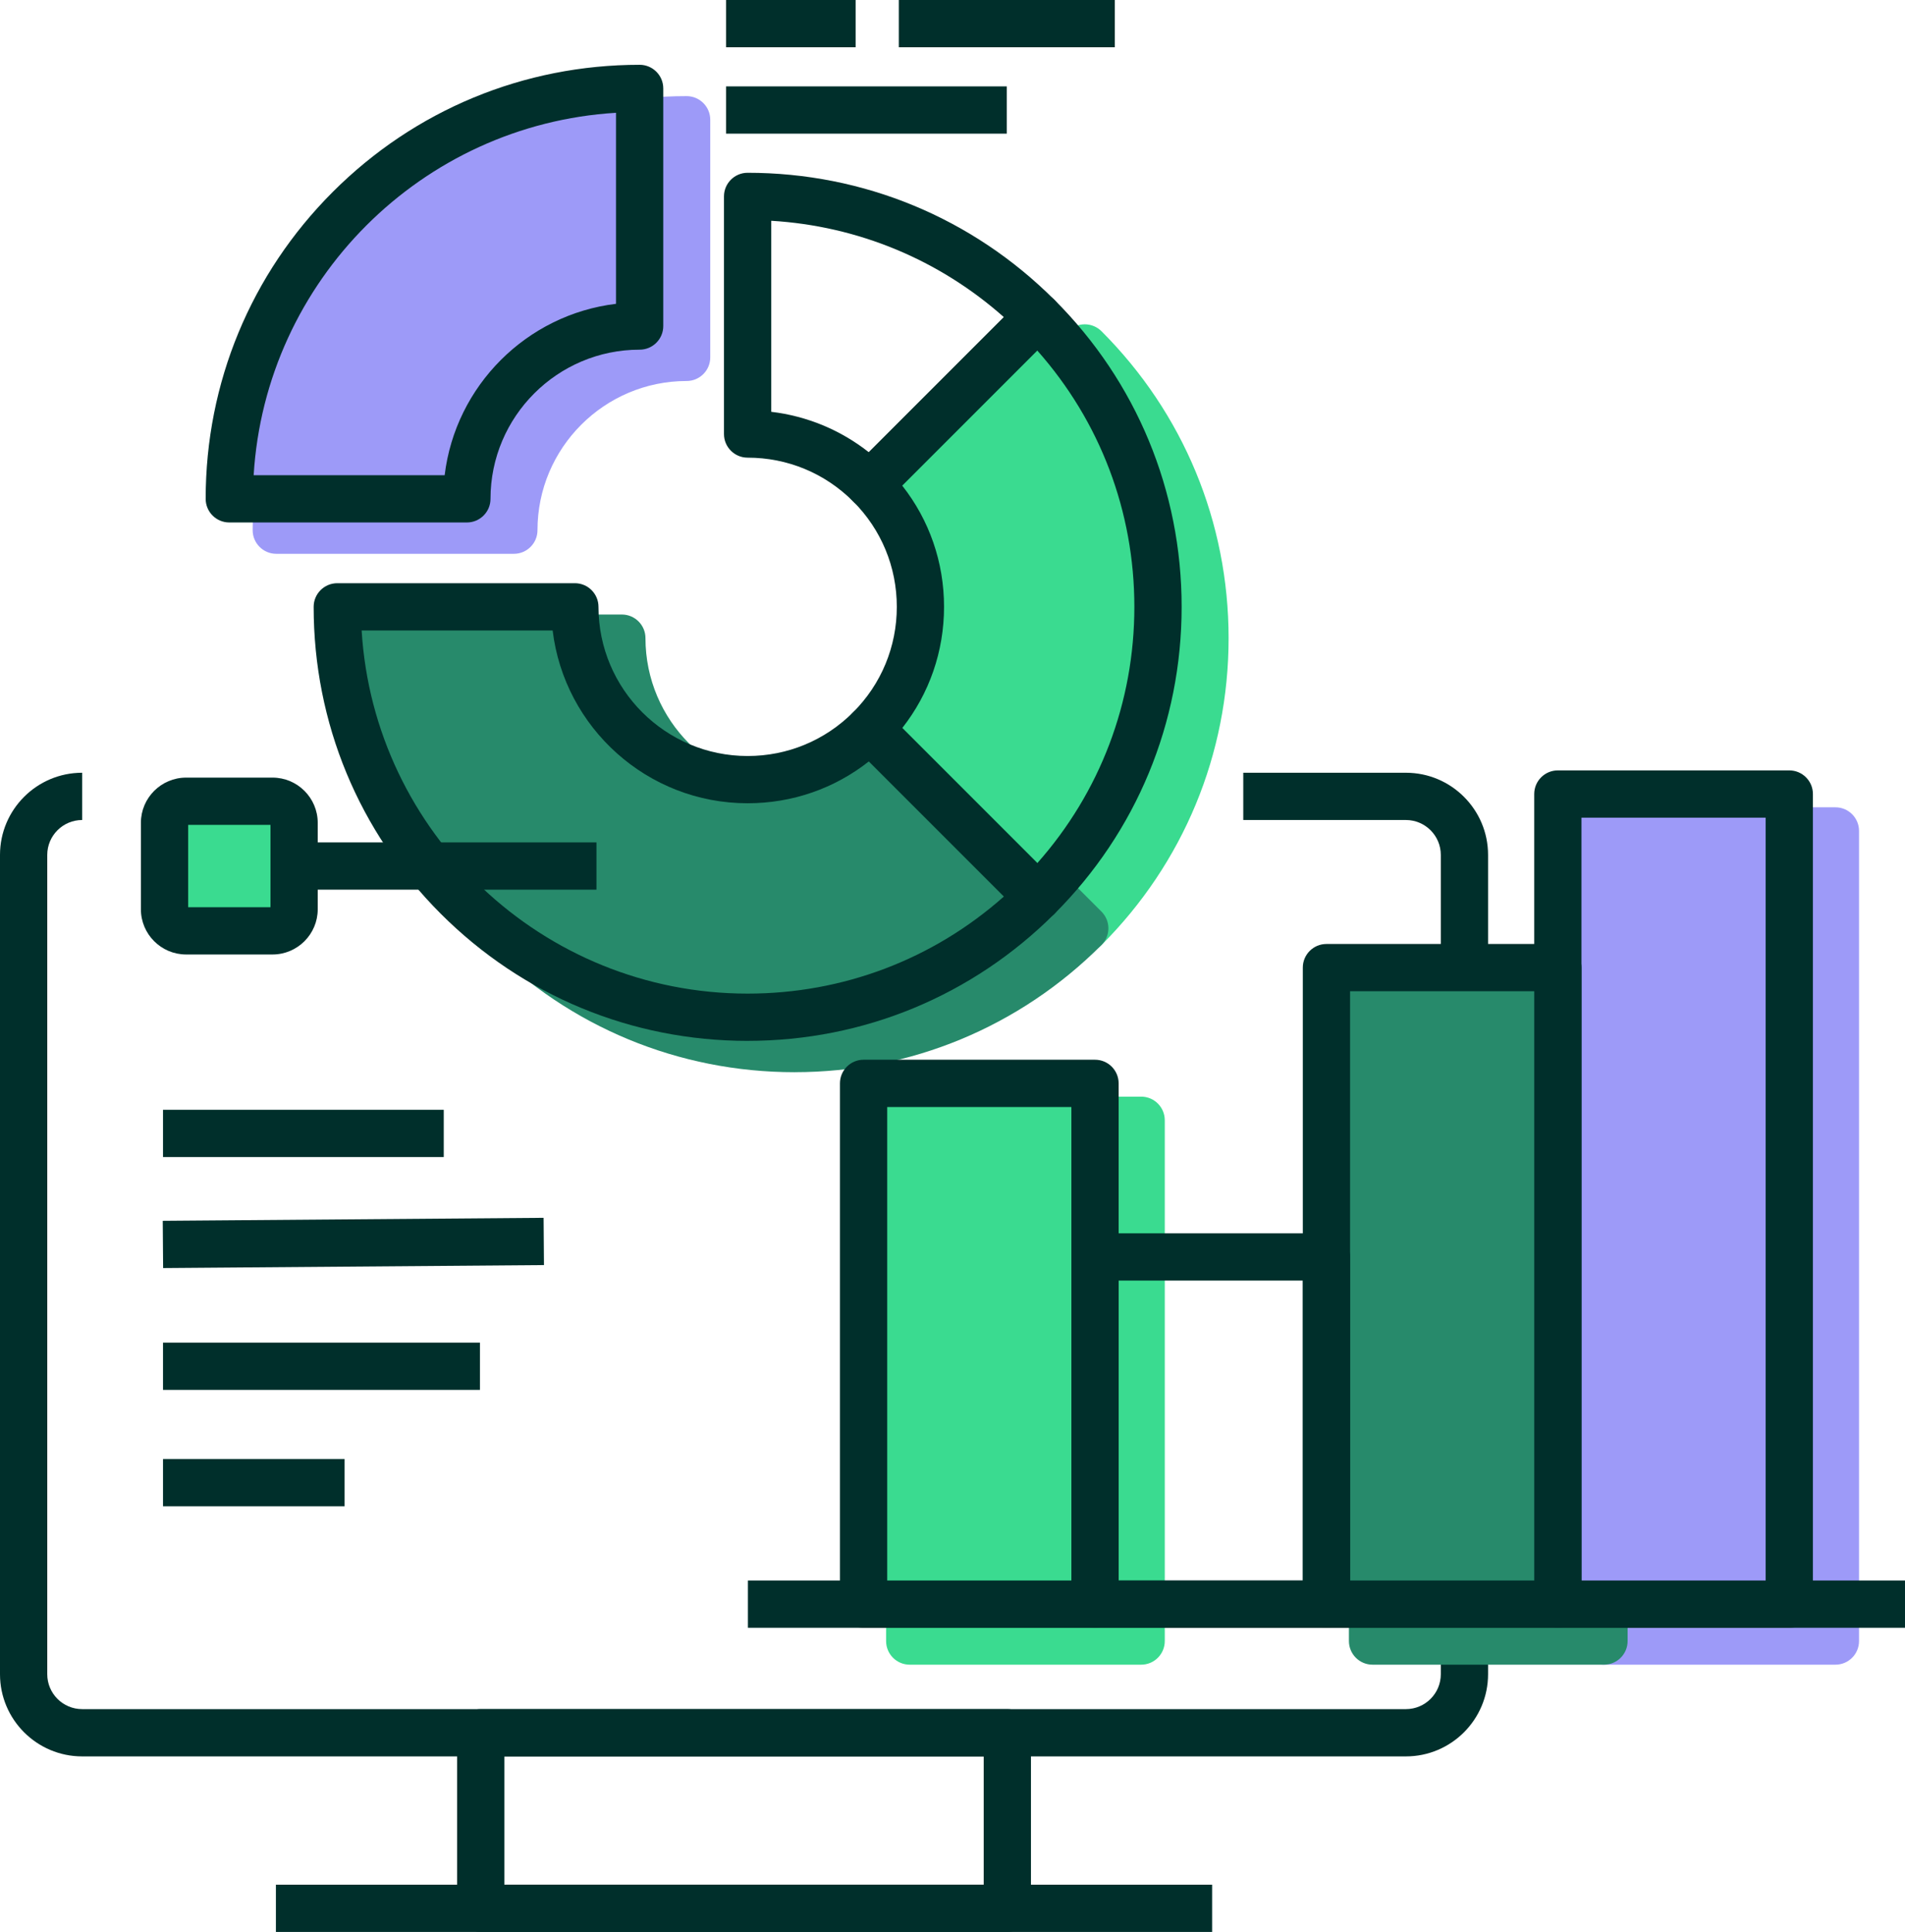 <?xml version="1.0" encoding="UTF-8"?><svg id="Layer_2" xmlns="http://www.w3.org/2000/svg" viewBox="0 0 967.45 980.98"><defs><style>.cls-1{fill:#278a6b;}.cls-1,.cls-2,.cls-3,.cls-4{stroke-width:0px;}.cls-2{fill:#3adb90;}.cls-3{fill:#9d9af8;}.cls-4{fill:#002f2b;}</style></defs><g id="Layer_1-2"><path class="cls-4" d="m511.57,980.98H244.13c-6.63,0-12-5.37-12-12v-89.15c0-6.63,5.37-12,12-12h267.44c6.63,0,12,5.37,12,12v89.15c0,6.63-5.37,12-12,12Zm-255.44-24h243.44v-65.15h-243.44v65.15Z"/><path class="cls-4" d="m713.98,891.83H41.72c-23,0-41.72-18.71-41.72-41.72v-416.02c0-23,18.71-41.72,41.72-41.72v24c-9.77,0-17.72,7.95-17.72,17.72v416.02c0,9.77,7.95,17.72,17.72,17.72h672.27c9.77,0,17.72-7.95,17.72-17.72v-416.02c0-9.77-7.95-17.72-17.72-17.72h-82.6v-24h82.6c23,0,41.72,18.71,41.72,41.72v416.02c0,23-18.71,41.72-41.72,41.72Z"/><rect class="cls-4" x="140.12" y="956.98" width="475.45" height="24"/><path class="cls-2" d="m491.29,324.04c0,24.23-9.82,46.16-25.7,62.04l85.31,85.31c37.71-37.71,61.03-89.81,61.03-147.35s-23.32-109.64-61.03-147.35l-85.31,85.31c15.88,15.88,25.7,37.81,25.7,62.04Z"/><path class="cls-2" d="m550.9,483.39c-3.18,0-6.23-1.26-8.49-3.51l-85.31-85.31c-2.25-2.25-3.51-5.3-3.51-8.49s1.26-6.23,3.52-8.49c14.31-14.31,22.19-33.33,22.19-53.56s-7.88-39.25-22.19-53.56c-2.25-2.25-3.52-5.3-3.52-8.49s1.26-6.23,3.51-8.49l85.31-85.31c2.25-2.25,5.3-3.51,8.49-3.51h0c3.18,0,6.23,1.26,8.49,3.51,41.62,41.63,64.55,96.97,64.55,155.84s-22.92,114.21-64.55,155.84c-2.25,2.25-5.3,3.52-8.49,3.52Zm-68.84-97.81l68.59,68.59c31.87-35.93,49.29-81.69,49.29-130.13s-17.42-94.2-49.29-130.13l-68.59,68.59c13.77,17.49,21.23,38.94,21.23,61.54s-7.47,44.05-21.23,61.54Z"/><path class="cls-3" d="m348.71,181.46V60.81c-115.09,0-208.39,93.3-208.39,208.39h120.65c0-48.46,39.28-87.74,87.74-87.74Z"/><path class="cls-3" d="m260.96,281.2h-120.65c-6.63,0-12-5.37-12-12,0-58.87,22.92-114.21,64.55-155.84,41.63-41.63,96.97-64.55,155.84-64.55,6.63,0,12,5.37,12,12v120.65c0,6.63-5.37,12-12,12-41.76,0-75.74,33.98-75.74,75.74,0,6.63-5.37,12-12,12Zm-108.28-24h97c5.47-45.42,41.6-81.55,87.02-87.02v-97c-98.75,5.98-178.04,85.28-184.03,184.03Z"/><path class="cls-1" d="m465.59,386.08c-15.88,15.88-37.81,25.7-62.04,25.7-48.46,0-87.74-39.28-87.74-87.74h-120.65c0,115.09,93.3,208.39,208.39,208.39,57.54,0,109.64-23.32,147.35-61.03l-85.31-85.31Z"/><path class="cls-1" d="m403.54,544.42c-58.87,0-114.21-22.92-155.84-64.55-41.63-41.63-64.55-96.97-64.55-155.84,0-6.63,5.37-12,12-12h120.65c6.63,0,12,5.37,12,12,0,41.76,33.98,75.74,75.74,75.74,20.23,0,39.25-7.88,53.56-22.19,2.25-2.25,5.3-3.52,8.49-3.52s6.24,1.26,8.49,3.51l85.31,85.31c2.25,2.25,3.51,5.3,3.51,8.49s-1.26,6.23-3.52,8.49c-41.63,41.62-96.97,64.55-155.84,64.55Zm-196.03-208.39c6.23,102.72,91.77,184.39,196.03,184.39,48.44,0,94.2-17.42,130.13-49.29l-68.59-68.59c-17.49,13.77-38.94,21.23-61.54,21.23-50.94,0-93.08-38.38-99.02-87.74h-97Z"/><path class="cls-4" d="m441.72,258.09h0c-3.18,0-6.24-1.26-8.49-3.52-14.31-14.31-33.33-22.19-53.56-22.19-6.63,0-12-5.37-12-12v-120.65c0-6.63,5.37-12,12-12,58.87,0,114.21,22.92,155.84,64.55,2.25,2.25,3.51,5.3,3.51,8.49s-1.26,6.23-3.51,8.49l-85.31,85.31c-2.25,2.25-5.3,3.51-8.49,3.51Zm-50.04-48.99c18.15,2.16,35.18,9.22,49.54,20.52l68.59-68.59c-32.95-29.22-74.17-46.3-118.13-48.93v97Z"/><path class="cls-2" d="m467.43,308.13c0,24.23-9.82,46.16-25.7,62.04l85.31,85.31c37.71-37.71,61.03-89.81,61.03-147.35s-23.32-109.64-61.03-147.35l-85.31,85.31c15.88,15.88,25.7,37.81,25.7,62.04Z"/><path class="cls-4" d="m527.04,467.48c-3.18,0-6.23-1.26-8.49-3.51l-85.31-85.31c-2.25-2.25-3.51-5.3-3.51-8.49s1.26-6.23,3.52-8.49c14.31-14.31,22.19-33.33,22.19-53.56s-7.88-39.25-22.19-53.56c-2.25-2.25-3.51-5.3-3.51-8.49s1.26-6.23,3.51-8.49l85.31-85.31c2.25-2.25,5.3-3.51,8.49-3.51h0c3.18,0,6.23,1.26,8.49,3.52,41.63,41.63,64.55,96.97,64.55,155.84s-22.92,114.21-64.55,155.84c-2.25,2.25-5.3,3.51-8.49,3.51Zm-68.84-97.81l68.59,68.59c31.87-35.93,49.29-81.69,49.29-130.13s-17.42-94.2-49.29-130.13l-68.59,68.59c13.77,17.49,21.23,38.94,21.23,61.54s-7.47,44.05-21.23,61.54Z"/><path class="cls-3" d="m324.84,165.55V44.9c-115.09,0-208.39,93.3-208.39,208.39h120.65c0-48.46,39.28-87.74,87.74-87.74Z"/><path class="cls-4" d="m237.1,265.29h-120.65c-6.63,0-12-5.37-12-12,0-58.87,22.92-114.21,64.55-155.84s96.97-64.55,155.84-64.55c6.63,0,12,5.37,12,12v120.65c0,6.63-5.37,12-12,12-41.76,0-75.74,33.98-75.74,75.74,0,6.63-5.37,12-12,12Zm-108.28-24h97c5.47-45.42,41.6-81.55,87.02-87.02V57.27c-98.75,5.98-178.04,85.28-184.02,184.02Z"/><path class="cls-1" d="m441.72,370.17c-15.88,15.88-37.81,25.7-62.04,25.7-48.46,0-87.74-39.28-87.74-87.74h-120.65c0,115.09,93.3,208.39,208.39,208.39,57.54,0,109.64-23.32,147.35-61.03l-85.31-85.31Z"/><path class="cls-4" d="m379.68,528.52c-58.87,0-114.21-22.92-155.84-64.55-41.63-41.63-64.55-96.97-64.55-155.84,0-6.63,5.37-12,12-12h120.65c6.63,0,12,5.37,12,12,0,41.76,33.98,75.74,75.74,75.74,20.23,0,39.25-7.88,53.56-22.19,2.25-2.25,5.3-3.52,8.49-3.52s6.23,1.26,8.49,3.51l85.31,85.31c2.25,2.25,3.51,5.3,3.51,8.49s-1.26,6.23-3.51,8.49c-41.63,41.63-96.97,64.55-155.84,64.55Zm-196.02-208.39c6.23,102.72,91.77,184.39,196.02,184.39,48.44,0,94.2-17.42,130.13-49.29l-68.59-68.59c-17.49,13.77-38.94,21.23-61.54,21.23-50.94,0-93.08-38.38-99.02-87.74h-97Z"/><rect class="cls-2" x="83.55" y="406.84" width="65.81" height="65.81" rx="10.97" ry="10.97"/><path class="cls-4" d="m138.39,484.65h-43.87c-12.66,0-22.97-10.3-22.97-22.97v-43.87c0-12.66,10.3-22.97,22.97-22.97h43.87c12.66,0,22.97,10.3,22.97,22.97v43.87c0,12.66-10.3,22.97-22.97,22.97Zm-42.84-24h41.81v-41.81h-41.81v41.81Z"/><rect class="cls-4" x="149.36" y="427.74" width="153.55" height="24"/><rect class="cls-4" x="456.46" width="109.68" height="24"/><rect class="cls-4" x="368.72" width="65.81" height="24"/><rect class="cls-4" x="368.72" y="43.87" width="142.58" height="24"/><rect class="cls-4" x="82.78" y="563.51" width="142.58" height="24"/><rect class="cls-4" x="82.77" y="619.11" width="193.42" height="24" transform="translate(-4.98 1.44) rotate(-.45)"/><rect class="cls-4" x="82.78" y="681.73" width="160.96" height="24"/><rect class="cls-4" x="82.78" y="740.84" width="92.22" height="24"/><rect class="cls-3" x="814.58" y="421.92" width="117.53" height="411.34"/><path class="cls-3" d="m932.11,845.26h-117.53c-6.63,0-12-5.37-12-12v-411.34c0-6.63,5.37-12,12-12h117.53c6.63,0,12,5.37,12,12v411.34c0,6.63-5.37,12-12,12Zm-105.53-24h93.53v-387.34h-93.53v387.34Z"/><rect class="cls-1" x="697.06" y="510.06" width="117.53" height="323.2"/><path class="cls-1" d="m814.58,845.26h-117.53c-6.63,0-12-5.37-12-12v-323.2c0-6.63,5.37-12,12-12h117.53c6.63,0,12,5.37,12,12v323.2c0,6.63-5.37,12-12,12Zm-105.53-24h93.53v-299.2h-93.53v299.2Z"/><rect class="cls-2" x="462.01" y="568.83" width="117.53" height="264.43"/><path class="cls-2" d="m579.53,845.26h-117.53c-6.63,0-12-5.37-12-12v-264.43c0-6.63,5.37-12,12-12h117.53c6.63,0,12,5.37,12,12v264.43c0,6.63-5.37,12-12,12Zm-105.53-24h93.53v-240.43h-93.53v240.43Z"/><rect class="cls-4" x="379.82" y="802.52" width="587.63" height="24"/><rect class="cls-3" x="791.16" y="403.18" width="117.53" height="411.34"/><path class="cls-4" d="m908.68,826.52h-117.53c-6.63,0-12-5.37-12-12v-411.34c0-6.63,5.37-12,12-12h117.53c6.63,0,12,5.37,12,12v411.34c0,6.63-5.37,12-12,12Zm-105.53-24h93.53v-387.34h-93.53v387.34Z"/><rect class="cls-1" x="673.63" y="491.32" width="117.53" height="323.2"/><path class="cls-4" d="m791.16,826.52h-117.53c-6.63,0-12-5.37-12-12v-323.2c0-6.63,5.37-12,12-12h117.53c6.63,0,12,5.37,12,12v323.2c0,6.63-5.37,12-12,12Zm-105.53-24h93.53v-299.2h-93.53v299.2Z"/><path class="cls-4" d="m673.63,826.52h-117.53c-6.63,0-12-5.37-12-12v-176.29c0-6.63,5.37-12,12-12h117.53c6.63,0,12,5.37,12,12v176.29c0,6.63-5.37,12-12,12Zm-105.53-24h93.53v-152.29h-93.53v152.29Z"/><rect class="cls-2" x="438.58" y="550.09" width="117.53" height="264.43"/><path class="cls-4" d="m556.1,826.52h-117.53c-6.63,0-12-5.37-12-12v-264.43c0-6.63,5.37-12,12-12h117.53c6.63,0,12,5.37,12,12v264.43c0,6.63-5.37,12-12,12Zm-105.53-24h93.53v-240.43h-93.53v240.43Z"/></g></svg>